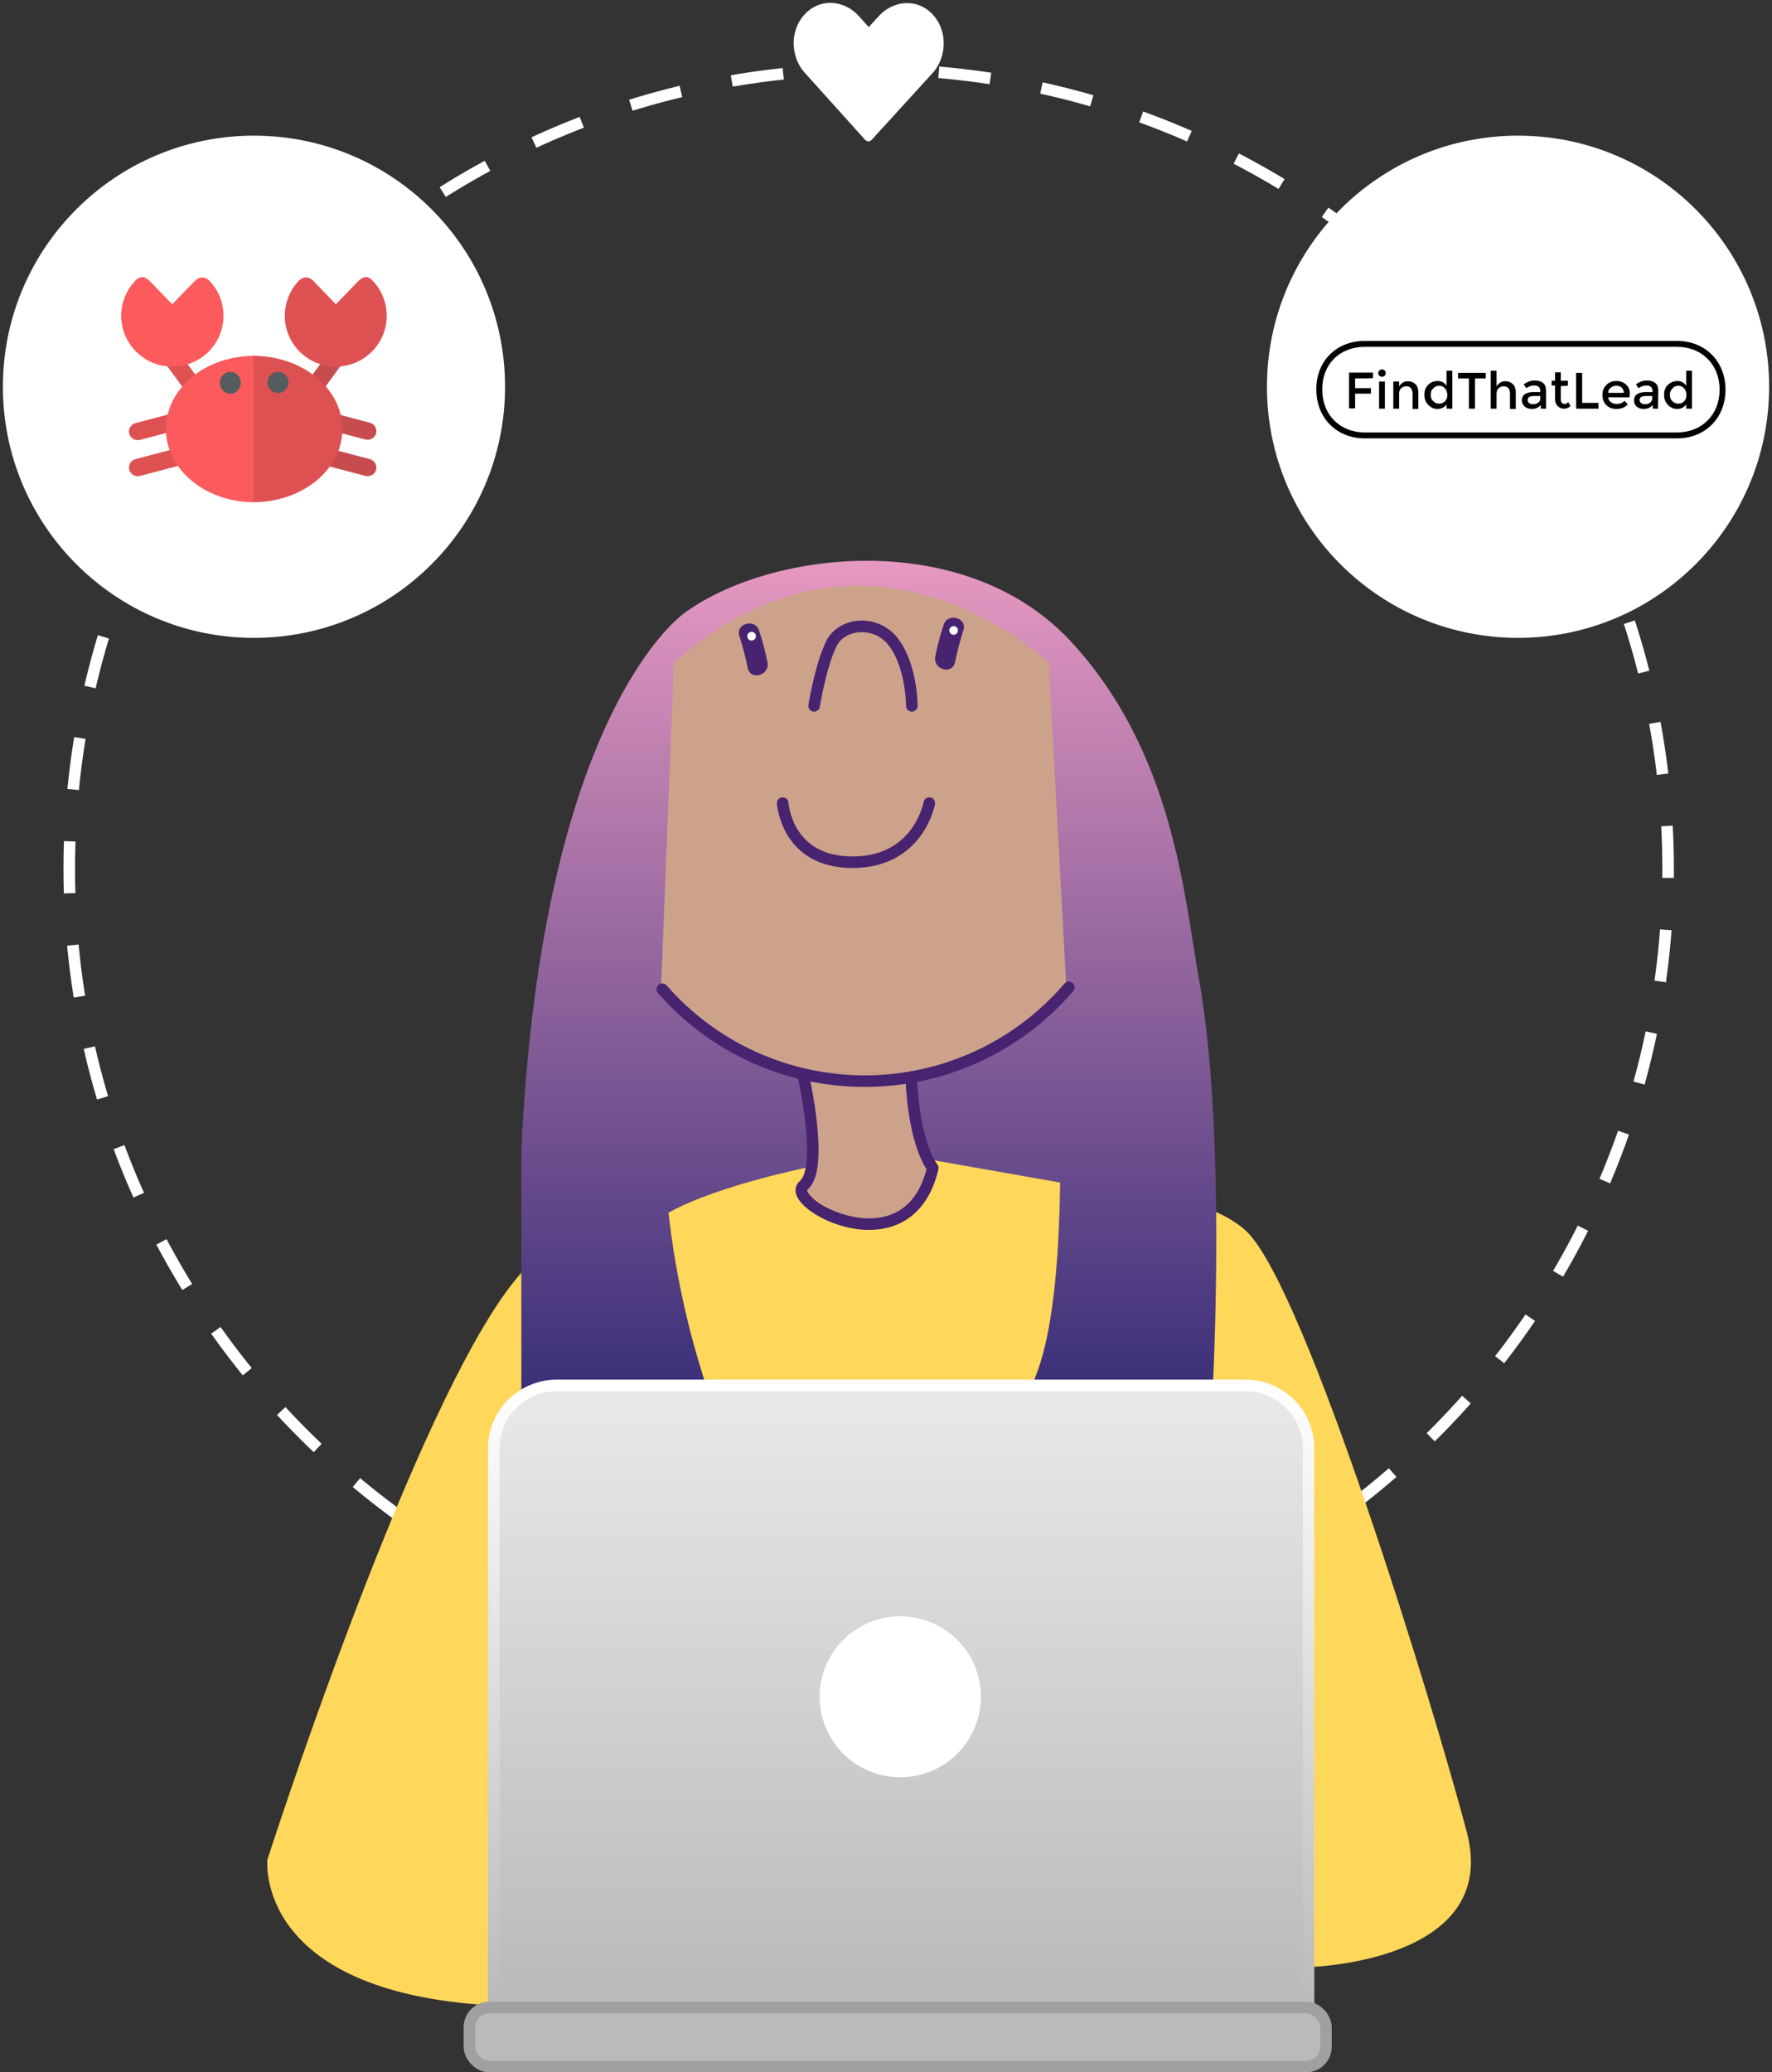 <?xml version="1.0" encoding="UTF-8"?>
<svg width="307px" height="359px" viewBox="0 0 307 359" version="1.1" xmlns="http://www.w3.org/2000/svg" xmlns:xlink="http://www.w3.org/1999/xlink">
    <rect x="0" y="0" width="307" height="359" fill="#333333" stroke="none"/>
    <!-- Generator: sketchtool 57.1 (101010) - https://sketch.com -->
    <title>E6EB2753-C975-4854-9688-AE5ADC528DBE</title>
    <desc>Created with sketchtool.</desc>
    <defs>
        <linearGradient x1="50%" y1="0%" x2="50%" y2="100%" id="linearGradient-1">
            <stop stop-color="#EE9DC4" offset="0%"></stop>
            <stop stop-color="#382E78" offset="100%"></stop>
        </linearGradient>
        <linearGradient x1="50%" y1="0%" x2="50%" y2="100%" id="linearGradient-2">
            <stop stop-color="#E9E9E9" offset="0%"></stop>
            <stop stop-color="#B9B9B9" offset="100%"></stop>
        </linearGradient>
        <linearGradient x1="50%" y1="0%" x2="50%" y2="100%" id="linearGradient-3">
            <stop stop-color="#FFFFFF" offset="0%"></stop>
            <stop stop-color="#BABABA" offset="100%"></stop>
        </linearGradient>
    </defs>
    <g id="Page-1" stroke="none" stroke-width="1" fill="none" fill-rule="evenodd">
        <g id="10X_DEAL(HD)" transform="translate(-838, -210)">
            <g id="money" transform="translate(839, 211)">
                <g id="Group" transform="translate(11, 11)">
                    <path d="M138.5,277 C214.991,277 277,214.991 277,138.5 C277,62.009 214.991,0 138.5,0 C62.009,0 0,62.009 0,138.5 C0,214.991 62.009,277 138.5,277 Z" id="Oval" stroke="#FFFFFF" stroke-width="2" stroke-dasharray="9,9"></path>
                    <g id="notcredits" transform="translate(34, 85)">
                        <g id="Capa_5" transform="translate(0, 102)">
                            <path d="M95.047,3 C92.828,2 90.391,4.149 89.606,4.197 C83.064,4.552 57.037,3.208 41.386,25.216 C23.869,49.85 0.326,123.165 0.326,123.165 C0.326,123.165 -2.09,145.996 38.985,148.399 C80.06,150.802 180.332,141.79 180.332,141.79 C180.332,141.79 214.159,141.189 208.118,118.358 C202.078,95.527 180.332,24.63 170.063,14.416 C159.794,4.202 109.5,0.075 109.5,0.075 L95.047,3 Z" id="Path" fill="#FFD75A" fill-rule="nonzero"></path>
                            <path d="M39.42,148.398 C39.42,148.398 31.559,150.806 14.629,142.981 C-2.301,135.156 1.327,121.914 1.327,121.914 C7.073,99.261 14.817,79.237 22.209,63.116 C34.264,36.828 45.384,20.919 45.384,20.919" id="Path"></path>
                            <path d="M163.978,11.161 C163.978,11.161 169.42,11.763 173.047,17.782 C178.834,27.412 211.14,109.875 208.722,126.127 C206.303,142.379 180.908,142.379 180.908,142.379" id="Path"></path>
                        </g>
                        <g id="Capa_6" transform="translate(44, 0)">
                            <path d="M59.98,4.229 C37.334,4.833 26.64,17.521 26.64,17.521 C25.332,28.813 24.634,53.994 24.319,75.648 C27.464,78.354 38.97,87.779 48.657,88.812 C59.98,90.021 78.222,93.042 97.093,73.708 C98.351,70.083 93.948,17.521 93.948,17.521 C93.948,17.521 82.625,3.625 59.98,4.229 Z" id="Path"></path>
                            <path d="M117.697,72.5 C115.228,58.943 113.462,33.229 95.312,13.896 C77.162,-5.438 43.887,-1.812 28.762,9.062 C28.762,9.062 3.957,25.375 0.327,102.104 L0.327,145 L32.392,143.188 C29.168,133.401 26.966,123.308 25.821,113.07 C25.892,113.043 25.96,113.013 26.027,112.979 C34.797,108.146 51.047,105 51.047,105 L71.001,103.866 L95.312,108.146 L93.605,85.737 C93.659,102.146 94.761,130.591 88.657,143.188 L120.117,143.188 C120.117,143.188 122.537,99.083 117.697,72.5 Z M92.337,74.557 C76.309,92.867 60.816,90.006 51.199,88.862 C42.972,87.883 33.19,78.957 30.529,76.394 C30.796,55.887 31.389,32.039 32.501,21.345 C32.501,21.345 41.583,9.329 60.816,8.757 C80.049,8.185 89.666,21.345 89.666,21.345 C89.666,21.345 93.406,71.124 92.337,74.557 Z" id="Shape" fill="url(#linearGradient-1)" fill-rule="nonzero"></path>
                        </g>
                        <g id="Capa_7" transform="translate(68, 4)" fill="#CDA28B" fill-rule="nonzero">
                            <path d="M43.346,84.984 C43.31,85.212 43.28,85.434 43.255,85.662 C51.86,84 61.2,79.326 70.721,69.6 L67.687,13.8 C67.687,13.8 36.738,-16.2 2.755,13.8 L0.516,70.5 C0.516,70.5 9.861,80.532 24.006,84.642 L24.006,84.6 L43.346,84.984 Z" id="Path"></path>
                            <path d="M44.346,84.984 L24.994,84.6 L24.994,84.642 C25.261,85.482 29.691,99.762 24.994,105 C24.994,105 40.772,120 48.054,100.8 C48.054,100.8 43.333,93.6 44.255,85.662 C44.28,85.434 44.31,85.2 44.346,84.984 Z" id="Path"></path>
                        </g>
                        <g id="Capa_2" transform="translate(43, 0)" stroke="#472370" stroke-linecap="round" stroke-linejoin="round" stroke-width="2">
                            <path d="M46.606,42.134 C46.606,42.134 47.21,52.367 58.699,52.367 C70.187,52.367 72.001,42.134 72.001,42.134" id="Path"></path>
                            <path d="M52.047,25.281 C52.047,25.281 53.16,18.25 55.071,14.446 C56.885,10.835 62.931,10.233 65.954,14.446 C68.978,18.659 68.978,25.281 68.978,25.281" id="Path"></path>
                            <path d="M50.119,89.084 C50.119,89.084 53.861,105.336 50.233,108.345 C46.606,111.355 68.373,123.393 72.606,105.336 C72.606,105.336 69.365,101.562 68.869,89.608" id="Path"></path>
                            <path d="M96.187,74.036 C87.41,84.293 74.577,90.229 61.042,90.292 C47.508,90.356 34.619,84.541 25.745,74.367" id="Path"></path>
                        </g>
                        <g id="Capa_3" transform="translate(35, 143)" fill-rule="nonzero" stroke-width="2">
                            <path d="M15.479,0 L134.776,0 C137.675,0 140.455,1.149 142.505,3.195 C144.555,5.241 145.706,8.016 145.706,10.909 L145.706,107.765 L4.548,107.765 L4.548,10.909 C4.548,4.884 9.442,0 15.479,0 Z" id="Path" stroke="url(#linearGradient-3)" fill="url(#linearGradient-2)"></path>
                            <rect id="Rectangle" stroke="#A0A0A0" fill="#BABABA" x="0.326" y="107.765" width="148.397" height="10.235" rx="3.42"></rect>
                            <ellipse id="Oval" stroke="#FFFFFF" fill="#FFFFFF" cx="74.97" cy="53.944" rx="12.97" ry="12.944"></ellipse>
                        </g>
                    </g>
                    <path d="M116.106,98.226 C116.687,100.014 117.163,101.837 117.531,103.684 C117.99,105.987 121.411,105.014 120.959,102.718 C120.59,100.871 120.112,99.048 119.527,97.261 C118.831,95.043 115.355,95.995 116.106,98.226 L116.106,98.226 Z" id="Path" fill="#472370" fill-rule="nonzero"></path>
                    <circle id="Oval" stroke="#472370" stroke-width="0.5" fill="#FFFFFF" fill-rule="nonzero" stroke-linecap="round" stroke-linejoin="round" transform="translate(118.216, 98.216) rotate(-14.32) translate(-118.216, -98.216) " cx="118.216" cy="98.216" r="1"></circle>
                    <path d="M150.106,97.226 C150.687,99.014 151.163,100.837 151.531,102.684 C151.99,104.987 155.411,104.014 154.959,101.718 C154.59,99.871 154.112,98.048 153.527,96.261 C152.831,94.043 149.355,94.995 150.106,97.226 L150.106,97.226 Z" id="Path" fill="#472370" fill-rule="nonzero" transform="translate(152.5, 99.5) scale(-1, 1) translate(-152.5, -99.5) "></path>
                    <circle id="Oval" stroke="#472370" stroke-width="0.5" fill="#FFFFFF" fill-rule="nonzero" stroke-linecap="round" stroke-linejoin="round" transform="translate(153.216, 97.216) scale(-1, 1) rotate(-14.32) translate(-153.216, -97.216) " cx="153.216" cy="97.216" r="1"></circle>
                </g>
                <circle id="Oval" stroke="#FFFFFF" fill="#FFFFFF" cx="43" cy="66" r="43"></circle>
                <circle id="Oval-Copy" stroke="#FFFFFF" fill="#FFFFFF" cx="262" cy="66" r="43"></circle>
                <g id="Group-4" transform="translate(20, 47)">
                    <g id="scrabin">
                        <g id="Group">
                            <path d="M2.476,25.296 L10.105,23.284 C10.92,23.071 11.756,23.546 11.977,24.347 L11.977,24.347 C12.191,25.148 11.711,25.97 10.901,26.188 L3.272,28.201 C2.879,28.305 2.461,28.251 2.109,28.051 C1.757,27.851 1.5,27.522 1.394,27.135 L1.394,27.135 C1.18,26.333 1.664,25.512 2.476,25.296 Z" id="rect897" fill="#DE5153" fill-rule="nonzero"></path>
                            <path d="M34.657,25.231 L42.286,23.219 C43.101,23.006 43.937,23.482 44.157,24.283 L44.157,24.283 C44.372,25.084 43.892,25.905 43.081,26.124 L35.452,28.136 C35.06,28.24 34.642,28.187 34.29,27.987 C33.938,27.787 33.68,27.458 33.575,27.071 L33.575,27.071 C33.361,26.269 33.845,25.447 34.657,25.231 Z" id="rect897-copy" fill="#C74C4E" fill-rule="nonzero" transform="translate(38.866, 25.678) scale(1, -1) translate(-38.866, -25.678) "></path>
                            <path d="M2.475,31.538 L10.105,29.526 C10.92,29.313 11.756,29.788 11.976,30.59 L11.976,30.59 C12.192,31.392 11.709,32.216 10.895,32.433 L3.265,34.445 C2.451,34.657 1.616,34.182 1.395,33.381 L1.395,33.381 C1.179,32.578 1.662,31.755 2.475,31.538 L2.475,31.538 Z" id="rect897-5" fill="#DE5153" fill-rule="nonzero"></path>
                            <path d="M34.656,31.538 L42.286,29.526 C43.1,29.313 43.937,29.788 44.157,30.59 L44.157,30.59 C44.373,31.392 43.89,32.216 43.076,32.433 L35.446,34.445 C34.632,34.657 33.796,34.182 33.576,33.381 L33.576,33.381 C33.36,32.578 33.842,31.755 34.656,31.538 L34.656,31.538 Z" id="rect897-5-copy" fill="#C74C4E" fill-rule="nonzero" transform="translate(38.866, 31.985) scale(1, -1) translate(-38.866, -31.985) "></path>
                            <polygon id="path1046" fill="#C74C4E" points="31.605 19.006 36.711 12.035 38.771 14.325 34.087 20.787"></polygon>
                            <path d="M22.904,39 C28.412,39 33.494,36.584 36.255,32.661 C39.016,28.738 39.008,23.905 36.255,19.983 C33.501,16.061 28.411,13.644 22.904,13.644" id="path826-3" fill="#DE5153" fill-rule="nonzero"></path>
                            <ellipse id="path862-3" fill="#555C5E" fill-rule="nonzero" cx="27.159" cy="18.245" rx="1.823" ry="1.834"></ellipse>
                            <path d="M30.682,0.731 C27.399,4.281 27.594,9.806 31.12,13.116 C34.646,16.426 40.186,16.286 43.54,12.802 C46.893,9.319 46.808,3.791 43.349,0.411 C42.466,-0.352 41.718,0.053 41.001,0.768 L37.188,4.707 L33.396,0.771 C32.55,-0.143 31.529,-0.182 30.682,0.728 L30.682,0.731 Z" id="path1027-3" fill="#DE5153" fill-rule="nonzero"></path>
                            <polygon id="path1046" fill="#DE5153" transform="translate(10.78, 16.411) scale(-1, 1) translate(-10.78, -16.411) " points="7.166 19.006 12.317 12.035 14.395 14.325 9.669 20.787"></polygon>
                            <path d="M2.348,0.731 C-0.947,4.281 -0.751,9.806 2.788,13.116 C6.326,16.426 11.887,16.286 15.253,12.802 C18.618,9.319 18.533,3.791 15.061,0.411 C14.175,-0.352 13.424,0.053 12.704,0.768 L8.878,4.707 L5.072,0.771 C4.223,-0.143 3.199,-0.182 2.348,0.728 L2.348,0.731 Z" id="path1027-3" fill="#FC5B5D" fill-rule="nonzero" transform="translate(8.861, 7.755) scale(-1, 1) translate(-8.861, -7.755) "></path>
                            <path d="M7.741,39 C13.181,39 18.199,36.584 20.926,32.661 C23.653,28.738 23.645,23.905 20.926,19.983 C18.207,16.061 13.179,13.644 7.741,13.644" id="path826-3" fill="#FC5B5D" fill-rule="nonzero" transform="translate(15.355, 26.322) scale(-1, 1) translate(-15.355, -26.322) "></path>
                            <ellipse id="path862-3" fill="#555C5E" fill-rule="nonzero" transform="translate(18.905, 18.309) scale(-1, 1) translate(-18.905, -18.309) " cx="18.905" cy="18.309" rx="1.823" ry="1.899"></ellipse>
                            <path d="M22.968,13.644 L22.968,14.512" id="Line-7" stroke="#DE5153" stroke-width="0.2" stroke-linecap="square"></path>
                        </g>
                    </g>
                </g>
                <g id="logonegre" transform="translate(227, 58)" fill="#000000">
                    <g>
                        <g id="text3338-copy" transform="translate(5.68, 4.906)" fill-rule="nonzero">
                            <path d="M56.857,6.937 C56.264,6.937 55.762,6.709 55.306,6.252 C54.849,5.796 54.621,5.203 54.621,4.472 C54.621,3.742 54.849,3.149 55.306,2.738 C55.762,2.328 56.31,2.099 56.948,2.099 C57.587,2.099 58.089,2.373 58.454,2.921 L58.454,0.319 L59.458,0.319 L59.458,6.891 L58.454,6.891 L58.454,6.161 C58.089,6.663 57.587,6.937 56.857,6.937 L56.857,6.937 Z M55.625,4.518 C55.625,4.974 55.762,5.34 56.081,5.613 C56.355,5.887 56.72,6.024 57.085,6.024 C57.496,6.024 57.815,5.887 58.089,5.613 C58.363,5.34 58.5,4.974 58.5,4.518 C58.5,4.062 58.363,3.697 58.089,3.377 C57.815,3.058 57.496,2.921 57.085,2.921 C56.675,2.921 56.355,3.058 56.081,3.377 C55.762,3.697 55.625,4.062 55.625,4.518 L55.625,4.518 Z M53.572,6.891 L52.659,6.891 L52.659,6.252 C52.248,6.709 51.746,6.937 51.108,6.937 C50.606,6.937 50.195,6.8 49.876,6.526 C49.556,6.252 49.419,5.887 49.419,5.431 C49.419,4.974 49.602,4.609 49.921,4.381 C50.286,4.153 50.743,4.016 51.336,4.016 L52.613,4.016 L52.613,3.834 C52.613,3.195 52.248,2.875 51.564,2.875 C51.108,2.875 50.651,3.012 50.195,3.332 L49.739,2.693 C50.332,2.236 50.971,2.008 51.701,2.008 C52.248,2.008 52.705,2.145 53.07,2.419 C53.435,2.693 53.617,3.149 53.617,3.742 L53.572,6.891 L53.572,6.891 L53.572,6.891 Z M52.568,5.111 L52.568,4.701 L51.473,4.701 C50.743,4.701 50.377,4.929 50.377,5.385 C50.377,5.613 50.469,5.796 50.651,5.933 C50.834,6.07 51.062,6.115 51.381,6.115 C51.701,6.115 51.975,6.024 52.203,5.842 C52.431,5.659 52.568,5.431 52.568,5.111 Z M48.643,4.929 L44.947,4.929 C44.993,5.294 45.13,5.568 45.404,5.75 C45.677,5.979 46.042,6.07 46.408,6.07 C47.001,6.07 47.457,5.887 47.776,5.522 L48.324,6.161 C47.822,6.709 47.138,6.937 46.316,6.937 C45.632,6.937 45.084,6.709 44.628,6.298 C44.172,5.842 43.943,5.248 43.943,4.518 C43.943,3.788 44.172,3.195 44.673,2.738 C45.13,2.282 45.723,2.099 46.362,2.099 C47.001,2.099 47.548,2.282 48.005,2.693 C48.461,3.058 48.689,3.605 48.689,4.29 L48.643,4.929 L48.643,4.929 Z M44.947,4.153 L47.64,4.153 C47.64,3.742 47.503,3.468 47.275,3.24 C47.046,3.012 46.727,2.921 46.362,2.921 C45.997,2.921 45.677,3.012 45.404,3.24 C45.084,3.468 44.947,3.788 44.947,4.153 L44.947,4.153 Z M39.38,6.891 L39.38,0.685 L40.43,0.685 L40.43,5.887 L43.259,5.887 L43.259,6.891 L39.38,6.891 L39.38,6.891 Z M36.734,2.966 L36.734,5.34 C36.734,5.568 36.779,5.75 36.916,5.887 C37.053,6.024 37.19,6.07 37.418,6.07 C37.646,6.07 37.829,5.979 38.011,5.75 L38.422,6.435 C38.057,6.754 37.692,6.891 37.281,6.891 C36.87,6.891 36.505,6.754 36.186,6.435 C35.912,6.161 35.73,5.75 35.73,5.248 L35.73,2.875 L35.136,2.875 L35.136,2.054 L35.73,2.054 L35.73,0.593 L36.734,0.593 L36.734,2.054 L37.966,2.054 L37.966,2.875 C37.966,2.966 36.734,2.966 36.734,2.966 Z M34.178,6.891 L33.266,6.891 L33.266,6.252 C32.855,6.709 32.353,6.937 31.714,6.937 C31.212,6.937 30.801,6.8 30.482,6.526 C30.163,6.252 29.98,5.887 29.98,5.431 C29.98,4.974 30.163,4.609 30.482,4.381 C30.847,4.153 31.303,4.016 31.897,4.016 L33.174,4.016 L33.174,3.834 C33.174,3.195 32.809,2.875 32.125,2.875 C31.668,2.875 31.212,3.012 30.756,3.332 L30.299,2.693 C30.893,2.236 31.531,2.008 32.262,2.008 C32.809,2.008 33.266,2.145 33.631,2.419 C33.996,2.693 34.178,3.149 34.178,3.742 L34.178,6.891 L34.178,6.891 Z M33.174,5.111 L33.174,4.701 L32.079,4.701 C31.349,4.701 30.984,4.929 30.984,5.385 C30.984,5.613 31.075,5.796 31.258,5.933 C31.44,6.07 31.668,6.115 31.988,6.115 C32.307,6.115 32.581,6.024 32.809,5.842 C33.083,5.659 33.174,5.431 33.174,5.111 Z M25.599,4.336 L25.599,6.891 L24.595,6.891 L24.595,0.319 L25.599,0.319 L25.599,3.058 C25.736,2.784 25.964,2.556 26.238,2.373 C26.512,2.191 26.831,2.145 27.151,2.145 C27.698,2.145 28.109,2.328 28.429,2.647 C28.748,2.966 28.93,3.423 28.93,4.062 L28.93,6.937 L27.927,6.937 L27.927,4.336 C27.927,3.468 27.562,3.012 26.831,3.012 C26.466,3.012 26.193,3.149 25.919,3.377 C25.736,3.56 25.599,3.879 25.599,4.336 L25.599,4.336 Z M21.858,1.643 L21.858,6.891 L20.808,6.891 L20.808,1.643 L18.937,1.643 L18.937,0.685 L23.728,0.685 L23.728,1.643 L21.858,1.643 Z M15.332,6.937 C14.739,6.937 14.237,6.709 13.781,6.252 C13.324,5.796 13.096,5.203 13.096,4.472 C13.096,3.742 13.324,3.149 13.781,2.738 C14.237,2.282 14.785,2.099 15.423,2.099 C16.062,2.099 16.564,2.373 16.929,2.921 L16.929,0.319 L17.933,0.319 L17.933,6.891 L16.929,6.891 L16.929,6.161 C16.61,6.663 16.017,6.937 15.332,6.937 Z M14.191,4.518 C14.191,4.974 14.328,5.34 14.648,5.613 C14.921,5.887 15.287,6.024 15.652,6.024 C16.062,6.024 16.382,5.887 16.655,5.613 C16.929,5.34 17.066,4.974 17.066,4.518 C17.066,4.062 16.929,3.697 16.655,3.377 C16.382,3.058 16.062,2.921 15.652,2.921 C15.241,2.921 14.921,3.058 14.648,3.377 C14.237,3.697 14.191,4.062 14.191,4.518 L14.191,4.518 Z M8.716,4.336 L8.716,6.891 L7.712,6.891 L7.712,2.191 L8.716,2.191 L8.716,3.058 C8.852,2.784 9.081,2.556 9.354,2.373 C9.628,2.191 9.948,2.145 10.267,2.145 C10.815,2.145 11.225,2.328 11.545,2.647 C11.864,2.966 12.047,3.423 12.047,4.062 L12.047,6.937 L11.043,6.937 L11.043,4.336 C11.043,3.468 10.678,3.012 9.948,3.012 C9.583,3.012 9.309,3.149 9.035,3.377 C8.852,3.56 8.716,3.879 8.716,4.336 L8.716,4.336 Z M6.251,6.891 L5.247,6.891 L5.247,2.191 L6.251,2.191 L6.251,6.891 Z M5.293,1.187 C5.156,1.05 5.111,0.913 5.111,0.73 C5.111,0.548 5.156,0.411 5.293,0.274 C5.43,0.137 5.567,0.091 5.749,0.091 C5.932,0.091 6.069,0.137 6.206,0.274 C6.343,0.411 6.388,0.548 6.388,0.73 C6.388,0.913 6.343,1.05 6.206,1.187 C6.069,1.323 5.932,1.369 5.749,1.369 C5.567,1.369 5.521,1.323 5.293,1.187 Z M1.095,1.643 L1.095,3.332 L3.833,3.332 L3.833,4.29 L1.095,4.29 L1.095,6.846 L0.045,6.846 L0.045,0.639 L4.198,0.639 L4.198,1.597 C4.152,1.643 1.095,1.643 1.095,1.643 Z" id="path4161"></path>
                        </g>
                        <path d="M8.463,0.057 L62.538,0.057 C67.429,0.057 70.943,3.587 70.943,8.5 C70.943,13.413 67.429,16.943 62.538,16.943 L8.463,16.943 C3.572,16.943 0.056,13.413 0.056,8.505 C0.009,3.559 3.51,0.057 8.463,0.057 Z M8.463,1.084 C4.075,1.084 1.037,4.123 1.079,8.5 C1.079,12.846 4.136,15.916 8.463,15.916 L62.538,15.916 C66.864,15.916 69.921,12.846 69.921,8.5 C69.921,4.154 66.864,1.084 62.538,1.084 L8.463,1.084 Z" id="rect3336-0-copy" fill-rule="nonzero"></path>
                    </g>
                </g>
                <path d="M160.236,11.28 L149.656,22.884 C149.511,23.039 149.391,23.039 149.247,22.882 L138.742,11.213 C136.556,8.784 136.126,4.197 139.212,1.401 C141.557,-0.721 145.163,-0.391 147.414,2.11 L149.224,4.122 C149.378,4.292 149.646,4.294 149.8,4.124 L151.622,2.123 C153.902,-0.376 157.51,-0.672 159.829,1.459 C162.891,4.275 162.42,8.884 160.236,11.28 Z" id="heart" stroke="#FFFFFF" fill="#FFFFFF"></path>
            </g>
        </g>
    </g>
</svg>